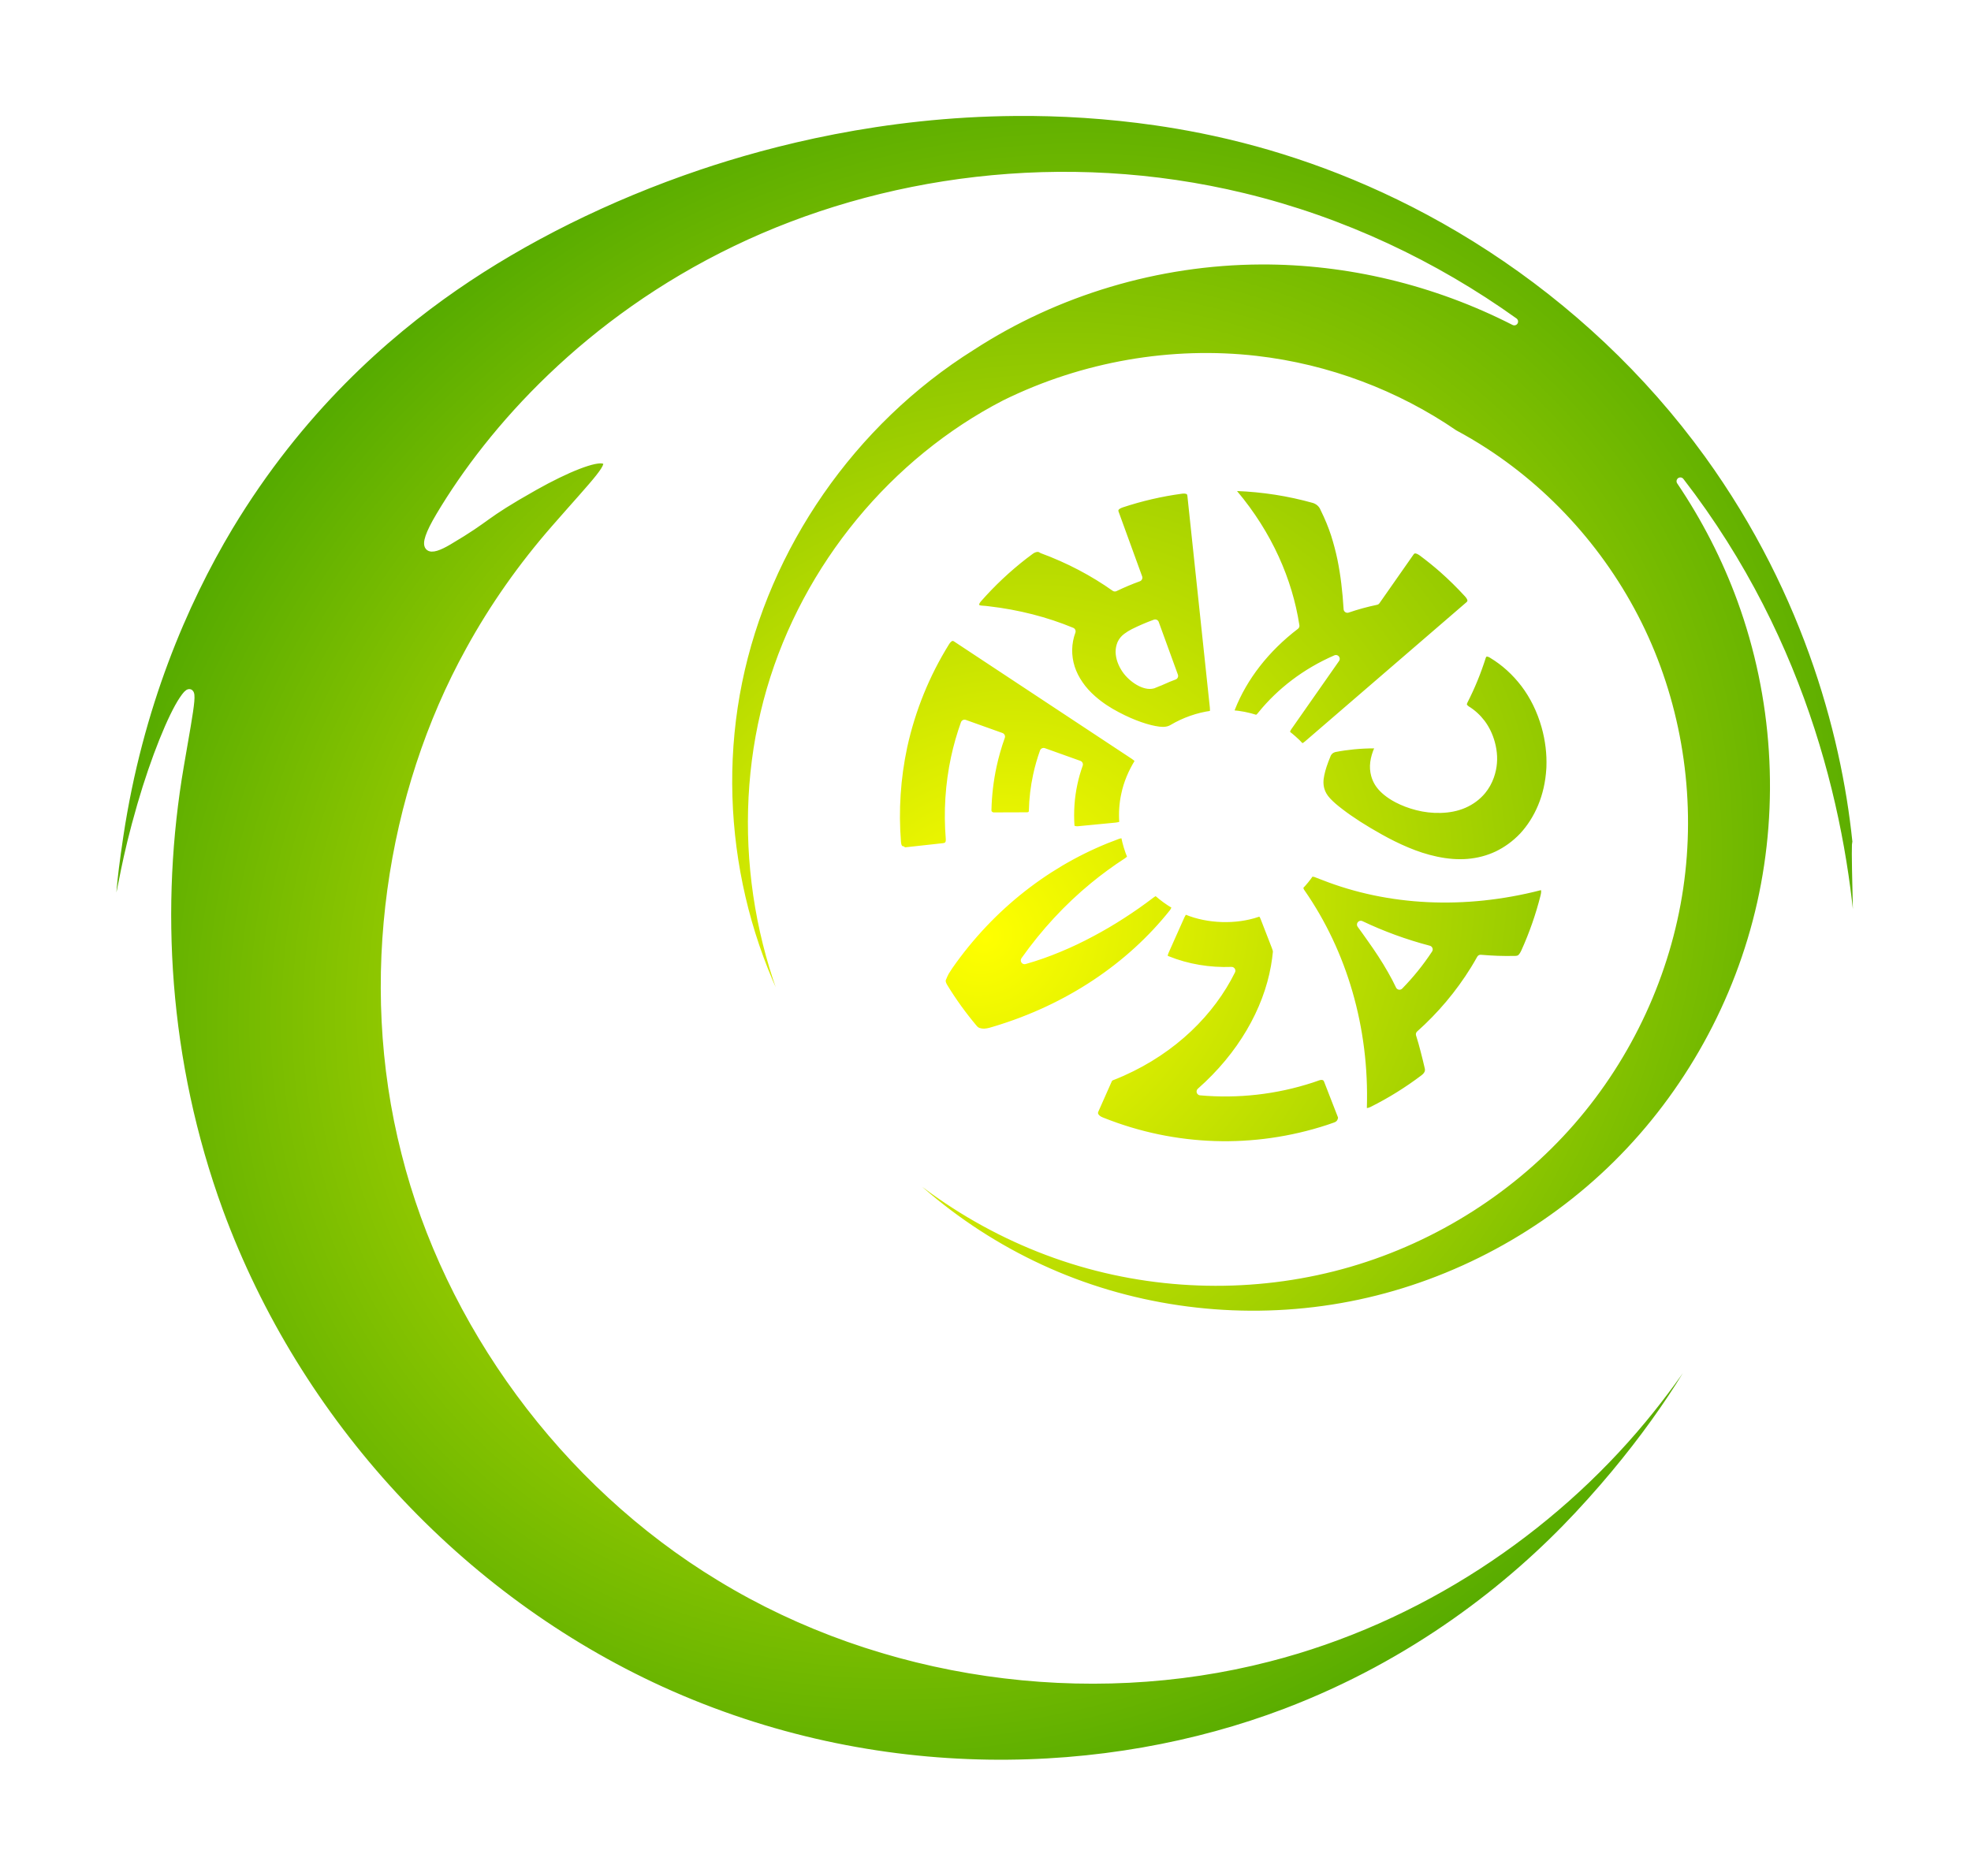 <?xml version="1.0" encoding="UTF-8" standalone="no"?>
<svg
   xmlns:dc="http://purl.org/dc/elements/1.1/"
   xmlns:cc="http://creativecommons.org/ns#"
   xmlns:rdf="http://www.w3.org/1999/02/22-rdf-syntax-ns#"
   xmlns:svg="http://www.w3.org/2000/svg"
   xmlns="http://www.w3.org/2000/svg"
   xmlns:xlink="http://www.w3.org/1999/xlink"
   version="1.1"
   id="svg8455"
   viewBox="0 0 258.22 245.783"
   height="69.365mm"
   width="72.875mm">
  <defs
     id="defs8457">
    <linearGradient
       id="linearGradient9499">
      <stop
         id="stop9501"
         offset="0"
         style="stop-color:#ffff00;stop-opacity:1" />
      <stop
         id="stop9503"
         offset="1"
         style="stop-color:#008000;stop-opacity:1" />
    </linearGradient>
    <radialGradient
       gradientUnits="userSpaceOnUse"
       gradientTransform="matrix(0.926,1.107,-1.251,1.046,278.55,-193.106)"
       r="114.921"
       fy="212.86"
       fx="165.542"
       cy="212.86"
       cx="165.542"
       id="radialGradient9505"
       xlink:href="#linearGradient9499" />
    <filter
       height="1.136"
       y="-0.068"
       width="1.128"
       x="-0.064"
       id="filter9531"
       style="color-interpolation-filters:sRGB">
      <feGaussianBlur
         id="feGaussianBlur9533"
         stdDeviation="6.122" />
    </filter>
  </defs>
  <g
     transform="translate(718.744,-712.028)"
     id="layer1">
    <path
       style="fill:#000000;fill-opacity:0.556;fill-rule:evenodd;stroke:none;stroke-width:1px;stroke-linecap:butt;stroke-linejoin:miter;stroke-opacity:1;filter:url(#filter9531)"
       d="m 169.502,104.664 c -17.514,0.13 -32.123,3.912 -41.562,7.096 -11.895,4.027 -22.861,9.515 -31.959,15.816 -9.043,6.263 -20.288,16.092 -29.523,31.43 -5.953,9.95 -11.801,23.531 -14.355,40.463 -1.974,13.084 -0.299,9.353 -0.508,10.186 0.879,-3.504 1.169,-6.767 3.32,-14.189 1.791,-6.179 4.025,-11.625 5.48,-13.795 1.693,-2.525 1.087,0.165 -0.365,8.615 -3.147,18.306 -2.054,38.734 5.152,58.439 10.172,27.636 31.367,50.627 57.879,62.73 28.287,12.872 58.505,11.736 81.783,2.895 16.889,-6.418 29.633,-16.5 38.354,-25.84 9.033,-9.675 14.624,-18.559 17.756,-24.828 1.467,-2.936 1.281,-2.928 0.387,-1.494 -0.646,1.036 -4.254,7.211 -9.67,13.748 -12.125,14.636 -29.371,26.232 -49.033,31.273 -23.848,6.157 -50.633,2.389 -71.84,-10.539 -20.609,-12.483 -35.711,-33.435 -41.283,-55.652 -5.788,-22.673 -1.925,-47.11 8.422,-65.818 3.146,-5.747 6.936,-11.091 11.168,-15.938 5.633,-6.451 7.827,-8.494 6.488,-9.002 -1.123,-0.426 -4.936,1.103 -9.141,3.473 -7.134,4.02 -5.663,3.846 -11.271,7.156 -2.432,1.435 -4.024,1.542 -1.133,-3.318 6.717,-11.29 19.306,-25.541 38.779,-34.912 18.972,-9.143 42.89,-12.604 66.514,-6.889 12.991,3.138 25.017,8.848 35.48,16.334 -10.35,-5.29 -21.826,-8.028 -33.184,-7.979 -13.561,0.059 -26.83,4.087 -37.852,11.238 -15.827,9.908 -27.005,26.258 -30.615,43.947 -3.615,17.715 0.394,36.481 10.383,50.805 -8.786,-15.122 -10.906,-33.575 -6.178,-49.771 4.735,-16.22 16.25,-30.004 30.719,-37.469 10.311,-5.08 21.909,-7.039 32.91,-5.777 9.398,1.077 18.386,4.494 25.953,9.688 1.373,0.736 2.717,1.531 4.025,2.381 9.011,5.854 16.425,14.438 20.955,24.473 4.528,10.03 6.168,21.524 4.523,32.672 -1.644,11.143 -6.579,21.942 -14.154,30.633 -7.572,8.687 -17.78,15.252 -29.098,18.549 -11.312,3.295 -23.715,3.31 -35.27,-0.1 -11.549,-3.408 -22.219,-10.236 -30.273,-19.541 7.345,9.868 17.65,17.68 29.408,22.113 11.753,4.432 24.909,5.467 37.453,2.797 12.539,-2.669 24.403,-9.026 33.705,-18.229 9.298,-9.198 15.983,-21.186 18.902,-34.207 2.918,-13.015 2.057,-26.979 -2.604,-39.76 -1.991,-5.46 -4.674,-10.684 -7.949,-15.537 16.548,21.397 21.541,44.981 22.596,61.785 1.845,29.388 -0.252,-22.439 0.566,-13.283 -1.261,-14.11 -6.179,-33.543 -19.543,-52.033 -7.883,-10.894 -17.688,-19.991 -28.457,-27.02 -10.764,-7.025 -21.386,-11.282 -30.57,-13.809 -5.202,-1.427 -9.768,-2.254 -13.275,-2.762 -6.4,-0.926 -12.559,-1.287 -18.396,-1.244 z m 28.941,49.145 c -0.402,-0.015 -0.603,0.08 -0.607,0.279 -0.003,0.134 0.092,0.316 0.283,0.549 4.516,5.366 7.15,11.423 8.055,17.334 -3.899,2.972 -6.806,6.715 -8.41,10.77 -0.074,0.182 -0.112,0.342 -0.119,0.475 -0.011,0.2 0.05,0.302 0.18,0.311 1.032,0.068 2.094,0.279 3.129,0.609 0.093,0.03 0.209,-0.008 0.355,-0.113 0.136,-0.094 0.275,-0.237 0.414,-0.428 1.247,-1.535 2.695,-2.924 4.301,-4.137 1.605,-1.213 3.421,-2.287 5.43,-3.158 l -6.246,8.928 c -0.153,0.218 -0.235,0.422 -0.25,0.607 -0.02,0.182 0.002,0.296 0.068,0.346 0.275,0.205 0.537,0.42 0.785,0.643 0.348,0.3 0.684,0.63 1.004,0.982 0.078,0.086 0.203,0.098 0.379,0.035 0.171,-0.067 0.35,-0.179 0.531,-0.336 l 21.154,-18.24 c 0.442,-0.381 0.407,-0.883 -0.145,-1.486 -1.04,-1.137 -2.144,-2.224 -3.311,-3.256 -0.857,-0.749 -1.739,-1.461 -2.645,-2.137 -0.701,-0.523 -1.226,-0.523 -1.561,-0.045 l -4.471,6.389 c -1.308,0.272 -2.572,0.621 -3.785,1.037 -0.068,-1.183 -0.177,-2.316 -0.305,-3.385 -0.128,-1.07 -0.3,-2.139 -0.516,-3.201 -0.221,-1.05 -0.499,-2.115 -0.84,-3.191 -0.356,-1.082 -0.821,-2.233 -1.416,-3.432 -0.115,-0.275 -0.289,-0.518 -0.523,-0.729 -0.252,-0.215 -0.527,-0.363 -0.82,-0.445 -3.266,-0.913 -6.652,-1.445 -10.1,-1.574 z m -6.74,0.344 c -0.148,-0.015 -0.312,-0.011 -0.492,0.014 -2.671,0.361 -5.287,0.967 -7.82,1.807 -0.788,0.261 -1.072,0.677 -0.877,1.213 l 3.084,8.479 c -1.056,0.384 -2.091,0.82 -3.104,1.309 -2.843,-2.012 -6.046,-3.708 -9.553,-4.996 -0.187,-0.147 -0.413,-0.209 -0.682,-0.184 -0.283,0.036 -0.55,0.146 -0.799,0.328 -0.293,0.214 -0.585,0.432 -0.873,0.654 -2.187,1.7 -4.19,3.587 -5.99,5.633 -0.214,0.243 -0.337,0.466 -0.371,0.672 -0.036,0.228 0.03,0.41 0.193,0.547 0.143,0.12 0.374,0.185 0.691,0.203 0.317,0.018 0.585,0.045 0.805,0.076 3.885,0.449 7.569,1.396 10.936,2.791 -0.283,0.774 -0.433,1.569 -0.449,2.373 -0.016,0.823 0.107,1.621 0.35,2.389 0.253,0.778 0.624,1.506 1.1,2.193 0.479,0.705 1.07,1.347 1.752,1.945 1.001,0.877 2.071,1.563 3.145,2.123 1.076,0.574 2.102,1.015 3.029,1.338 0.932,0.325 1.753,0.53 2.469,0.619 -1e-5,-1e-5 0.037,0.006 0.037,0.006 0.713,0.083 1.275,-0.001 1.764,-0.291 1.559,-0.925 3.366,-1.562 5.127,-1.795 0.12,-0.016 0.199,-0.112 0.24,-0.291 0.043,-0.165 0.051,-0.388 0.021,-0.666 L 192.49,154.875 c -0.031,-0.292 -0.16,-0.498 -0.393,-0.619 -0.115,-0.054 -0.247,-0.088 -0.395,-0.104 z m -3.932,17.488 2.51,6.9 c -0.533,0.194 -1.056,0.41 -1.57,0.648 -0.216,0.1 -0.417,0.183 -0.605,0.248 -0.19,0.081 -0.392,0.162 -0.607,0.25 -0.278,0.075 -0.572,0.076 -0.891,0.002 -0.318,-0.074 -0.64,-0.202 -0.967,-0.389 -0.326,-0.186 -0.643,-0.417 -0.949,-0.693 -0.306,-0.276 -0.576,-0.579 -0.801,-0.91 -0.239,-0.353 -0.433,-0.726 -0.578,-1.127 -0.137,-0.389 -0.213,-0.78 -0.223,-1.17 -0.002,-0.379 0.069,-0.746 0.217,-1.1 0.155,-0.342 0.392,-0.635 0.711,-0.871 0.154,-0.115 0.301,-0.213 0.434,-0.299 0.133,-0.084 0.288,-0.175 0.469,-0.266 0.926,-0.462 1.879,-0.871 2.852,-1.225 z m -26.436,1.82 c -0.121,-0.016 -0.241,-9.7e-4 -0.361,0.049 -0.228,0.107 -0.44,0.315 -0.629,0.619 -2.594,4.169 -4.477,8.782 -5.549,13.678 -0.882,4.146 -1.152,8.348 -0.824,12.49 0.052,0.663 0.279,1.006 0.656,1.037 0.121,0.13 0.25,0.185 0.383,0.17 l 5.01,-0.551 c 0.612,-0.068 0.873,-0.44 0.818,-1.113 -0.288,-3.519 -0.066,-7.085 0.682,-10.582 0.332,-1.526 0.76,-3.025 1.281,-4.484 l 4.801,1.717 c -0.448,1.253 -0.815,2.537 -1.098,3.842 -0.408,1.896 -0.633,3.825 -0.68,5.756 -0.007,0.273 0.079,0.481 0.252,0.623 0.173,0.143 0.354,0.213 0.541,0.213 l 4.32,-0.014 c 0.28,-8.4e-4 0.479,-0.071 0.6,-0.209 0.121,-0.127 0.183,-0.29 0.188,-0.49 0.037,-1.561 0.218,-3.117 0.547,-4.635 0.225,-1.049 0.522,-2.085 0.885,-3.1 l 4.65,1.664 c -0.292,0.815 -0.53,1.643 -0.707,2.479 -0.397,1.811 -0.524,3.713 -0.395,5.605 0.013,0.197 0.126,0.337 0.334,0.42 0.222,0.082 0.446,0.11 0.672,0.088 l 4.938,-0.477 c 0.292,-0.028 0.524,-0.087 0.689,-0.172 0.166,-0.085 0.243,-0.189 0.234,-0.314 -0.09,-1.27 -0.009,-2.536 0.254,-3.699 0.296,-1.44 0.91,-2.908 1.742,-4.244 0.064,-0.102 0.041,-0.229 -0.066,-0.383 -0.099,-0.141 -0.265,-0.289 -0.498,-0.443 l -23.305,-15.395 c -0.122,-0.081 -0.244,-0.128 -0.365,-0.145 z m 69.885,2.037 c -0.242,-0.008 -0.436,0.146 -0.59,0.455 -0.649,2.064 -1.453,4.02 -2.391,5.85 -0.116,0.249 -0.152,0.454 -0.104,0.621 0.048,0.168 0.192,0.338 0.432,0.516 0.737,0.446 1.403,1.045 1.973,1.791 0.557,0.75 0.977,1.619 1.244,2.582 0.332,1.197 0.376,2.369 0.148,3.457 -0.067,0.321 -0.154,0.628 -0.258,0.924 -0.251,0.707 -0.607,1.336 -1.055,1.883 -0.649,0.778 -1.449,1.364 -2.377,1.775 -0.943,0.413 -1.964,0.606 -3.057,0.639 -1.091,0.032 -2.123,-0.099 -3.094,-0.348 -0.97,-0.248 -1.836,-0.585 -2.596,-0.982 -0.537,-0.281 -1.011,-0.591 -1.422,-0.928 -0.171,-0.141 -0.33,-0.287 -0.48,-0.439 -0.51,-0.518 -0.845,-1.086 -1.031,-1.756 -0.15,-0.539 -0.188,-1.082 -0.113,-1.656 0.074,-0.573 0.247,-1.158 0.516,-1.77 0.067,-0.211 0.063,-0.364 -0.008,-0.453 -0.087,-0.093 -0.256,-0.135 -0.504,-0.127 -1.777,0.002 -3.517,0.169 -5.195,0.496 -0.29,0.087 -0.512,0.215 -0.664,0.373 -0.153,0.159 -0.256,0.321 -0.312,0.486 -0.402,0.967 -0.688,1.801 -0.838,2.547 -0.165,0.749 -0.164,1.393 0.014,2.016 0.152,0.531 0.425,0.993 0.84,1.449 0.016,0.017 0.031,0.034 0.047,0.051 0.436,0.468 0.992,0.945 1.672,1.459 0.664,0.513 1.446,1.056 2.338,1.633 0.889,0.567 1.883,1.165 2.949,1.754 1.056,0.588 2.202,1.164 3.43,1.68 1.216,0.513 2.511,0.948 3.893,1.238 1.385,0.291 2.749,0.412 4.104,0.301 1.339,-0.114 2.632,-0.438 3.861,-1.02 1.215,-0.583 2.347,-1.395 3.355,-2.453 0.996,-1.075 1.83,-2.366 2.455,-3.861 0.625,-1.496 1.01,-3.167 1.117,-4.971 0.004,-0.065 0.007,-0.129 0.01,-0.193 0.07,-1.762 -0.142,-3.575 -0.648,-5.373 -0.594,-2.111 -1.527,-3.987 -2.721,-5.566 -1.214,-1.59 -2.635,-2.862 -4.182,-3.799 -0.264,-0.179 -0.517,-0.271 -0.758,-0.279 z m -47.775,23.811 c -0.071,-0.001 -0.152,0.007 -0.244,0.023 -0.052,0.009 -0.105,0.02 -0.156,0.035 -0.05,0.021 -0.108,0.039 -0.174,0.051 -8.285,3.009 -15.885,8.581 -21.568,16.406 -0.179,0.248 -0.358,0.498 -0.533,0.75 -0.167,0.25 -0.325,0.499 -0.477,0.746 -0.143,0.263 -0.272,0.537 -0.381,0.828 -0.152,0.295 -0.087,0.691 0.207,1.172 1.17,1.914 2.479,3.724 3.912,5.418 0.174,0.206 0.384,0.347 0.625,0.42 0.242,0.073 0.486,0.106 0.73,0.1 0.255,-0.016 0.507,-0.053 0.756,-0.117 0.249,-0.064 0.471,-0.131 0.666,-0.195 9.561,-2.873 17.69,-8.332 23.33,-15.445 l 0.029,-0.055 c 0.024,-0.032 0.062,-0.096 0.113,-0.189 0.089,-0.164 0.134,-0.305 0.137,-0.426 0.014,-0.13 -0.034,-0.226 -0.145,-0.291 -0.761,-0.446 -1.495,-0.979 -2.174,-1.576 -0.175,-0.154 -0.462,-0.077 -0.871,0.234 -1.223,0.937 -2.491,1.823 -3.795,2.662 -1.289,0.835 -2.623,1.619 -4.004,2.352 -1.374,0.74 -2.795,1.417 -4.258,2.021 -1.445,0.605 -2.946,1.138 -4.502,1.578 2.621,-3.699 5.66,-6.984 9.049,-9.762 1.399,-1.147 2.855,-2.211 4.359,-3.186 0.427,-0.285 0.598,-0.517 0.518,-0.709 -0.343,-0.82 -0.607,-1.702 -0.785,-2.607 -0.03,-0.154 -0.151,-0.235 -0.365,-0.238 z m 24.943,5.025 c -0.159,-0.025 -0.263,0.001 -0.314,0.078 -0.39,0.578 -0.844,1.135 -1.346,1.66 -0.031,0.033 -0.045,0.086 -0.043,0.16 -0.007,0.065 0.002,0.14 0.025,0.229 0.024,0.089 0.057,0.18 0.098,0.271 0.045,0.087 0.093,0.161 0.145,0.223 5.418,7.817 8.39,17.682 8.055,28.209 -0.014,0.301 0.103,0.468 0.355,0.496 0.268,0.02 0.559,-0.048 0.865,-0.201 2.378,-1.191 4.63,-2.593 6.736,-4.188 0.544,-0.412 0.749,-0.893 0.617,-1.42 -0.167,-0.74 -0.347,-1.468 -0.535,-2.184 -0.184,-0.736 -0.39,-1.459 -0.615,-2.168 2.761,-2.459 5.176,-5.32 7.15,-8.512 0.285,-0.465 0.56,-0.935 0.824,-1.41 0.743,0.062 1.49,0.107 2.242,0.137 0.74,0.024 1.495,0.03 2.262,0.012 0.294,0.006 0.54,-0.064 0.742,-0.207 0.197,-0.165 0.385,-0.436 0.557,-0.814 1.068,-2.362 1.918,-4.803 2.545,-7.297 0.118,-0.469 0.118,-0.819 0.006,-1.045 -0.126,-0.23 -0.336,-0.301 -0.627,-0.223 -9.819,2.52 -19.735,2.035 -28.279,-1.322 -0.036,-0.013 -0.072,-0.026 -0.107,-0.039 -0.327,-0.121 -0.652,-0.247 -0.975,-0.377 -0.108,-0.029 -0.235,-0.051 -0.383,-0.068 z m -16.701,4.982 c -0.06,0.018 -0.12,0.058 -0.186,0.117 -0.125,0.12 -0.245,0.302 -0.354,0.545 l -2.045,4.582 c -0.141,0.317 -0.201,0.567 -0.174,0.754 0.04,0.177 0.148,0.304 0.318,0.373 0.043,0.017 0.086,0.034 0.129,0.051 2.609,1.059 5.529,1.54 8.408,1.43 -2.671,5.403 -7.583,10.308 -14.334,13.312 -0.481,0.213 -0.969,0.416 -1.467,0.609 -0.154,0.078 -0.277,0.213 -0.363,0.408 l -1.744,3.93 c -0.124,0.28 -0.116,0.545 0.031,0.799 0.163,0.26 0.416,0.463 0.754,0.602 0.069,0.028 0.136,0.056 0.205,0.084 9.481,3.778 19.878,4.109 29.58,0.941 0.316,-0.105 0.629,-0.214 0.941,-0.326 0.343,-0.123 0.582,-0.323 0.709,-0.6 0.144,-0.283 0.17,-0.531 0.088,-0.742 l -1.805,-4.641 c -0.111,-0.286 -0.287,-0.459 -0.525,-0.525 -0.239,-0.066 -0.494,-0.051 -0.768,0.047 -0.262,0.093 -0.523,0.186 -0.787,0.273 -4.729,1.549 -9.701,2.099 -14.596,1.662 5.352,-4.714 8.718,-10.603 9.738,-16.393 0.116,-0.651 0.203,-1.302 0.264,-1.949 -0.016,-0.151 -0.041,-0.269 -0.074,-0.355 -0.026,-0.089 -0.059,-0.186 -0.098,-0.285 l -1.461,-3.764 c -0.106,-0.273 -0.222,-0.465 -0.346,-0.574 -0.119,-0.112 -0.227,-0.153 -0.324,-0.119 -0.085,0.029 -0.171,0.059 -0.256,0.086 -2.834,0.966 -6.44,0.849 -9.207,-0.295 -0.028,-0.011 -0.054,-0.02 -0.082,-0.031 -0.055,-0.022 -0.112,-0.024 -0.172,-0.006 z m 23.025,1.805 c 2.828,1.346 5.813,2.441 8.922,3.256 -1.128,1.717 -2.421,3.319 -3.852,4.781 -0.309,-0.657 -0.664,-1.337 -1.068,-2.037 -0.405,-0.718 -0.838,-1.425 -1.291,-2.119 -0.454,-0.695 -0.914,-1.371 -1.387,-2.031 -0.464,-0.666 -0.909,-1.284 -1.324,-1.85 z"
       transform="translate(-755.18,622.06)"
       id="path9509" />
    <path
       id="path9113"
       transform="translate(-755.18,622.06)"
       d="m 169.502,104.664 c -17.514,0.13 -32.123,3.912 -41.562,7.096 -11.895,4.027 -22.861,9.515 -31.959,15.816 -9.043,6.263 -20.288,16.092 -29.523,31.43 -5.953,9.95 -11.801,23.531 -14.355,40.463 -1.974,13.084 -0.299,9.353 -0.508,10.186 0.879,-3.504 1.169,-6.767 3.32,-14.189 1.791,-6.179 4.025,-11.625 5.48,-13.795 1.693,-2.525 1.087,0.165 -0.365,8.615 -3.147,18.306 -2.054,38.734 5.152,58.439 10.172,27.636 31.367,50.627 57.879,62.73 28.287,12.872 58.505,11.736 81.783,2.895 16.889,-6.418 29.633,-16.5 38.354,-25.84 9.033,-9.675 14.624,-18.559 17.756,-24.828 1.467,-2.936 1.281,-2.928 0.387,-1.494 -0.646,1.036 -4.254,7.211 -9.67,13.748 -12.125,14.636 -29.371,26.232 -49.033,31.273 -23.848,6.157 -50.633,2.389 -71.84,-10.539 -20.609,-12.483 -35.711,-33.435 -41.283,-55.652 -5.788,-22.673 -1.925,-47.11 8.422,-65.818 3.146,-5.747 6.936,-11.091 11.168,-15.938 5.633,-6.451 7.827,-8.494 6.488,-9.002 -1.123,-0.426 -4.936,1.103 -9.141,3.473 -7.134,4.02 -5.663,3.846 -11.271,7.156 -2.432,1.435 -4.024,1.542 -1.133,-3.318 6.717,-11.29 19.306,-25.541 38.779,-34.912 18.972,-9.143 42.89,-12.604 66.514,-6.889 12.991,3.138 25.017,8.848 35.48,16.334 -10.35,-5.29 -21.826,-8.028 -33.184,-7.979 -13.561,0.059 -26.83,4.087 -37.852,11.238 -15.827,9.908 -27.005,26.258 -30.615,43.947 -3.615,17.715 0.394,36.481 10.383,50.805 -8.786,-15.122 -10.906,-33.575 -6.178,-49.771 4.735,-16.22 16.25,-30.004 30.719,-37.469 10.311,-5.08 21.909,-7.039 32.91,-5.777 9.398,1.077 18.386,4.494 25.953,9.688 1.373,0.736 2.717,1.531 4.025,2.381 9.011,5.854 16.425,14.438 20.955,24.473 4.528,10.03 6.168,21.524 4.523,32.672 -1.644,11.143 -6.579,21.942 -14.154,30.633 -7.572,8.687 -17.78,15.252 -29.098,18.549 -11.312,3.295 -23.715,3.31 -35.27,-0.1 -11.549,-3.408 -22.219,-10.236 -30.273,-19.541 7.345,9.868 17.65,17.68 29.408,22.113 11.753,4.432 24.909,5.467 37.453,2.797 12.539,-2.669 24.403,-9.026 33.705,-18.229 9.298,-9.198 15.983,-21.186 18.902,-34.207 2.918,-13.015 2.057,-26.979 -2.604,-39.76 -1.991,-5.46 -4.674,-10.684 -7.949,-15.537 16.548,21.397 21.541,44.981 22.596,61.785 1.845,29.388 -0.252,-22.439 0.566,-13.283 -1.261,-14.11 -6.179,-33.543 -19.543,-52.033 -7.883,-10.894 -17.688,-19.991 -28.457,-27.02 -10.764,-7.025 -21.386,-11.282 -30.57,-13.809 -5.202,-1.427 -9.768,-2.254 -13.275,-2.762 -6.4,-0.926 -12.559,-1.287 -18.396,-1.244 z m 28.941,49.145 c -0.402,-0.015 -0.603,0.08 -0.607,0.279 -0.003,0.134 0.092,0.316 0.283,0.549 4.516,5.366 7.15,11.423 8.055,17.334 -3.899,2.972 -6.806,6.715 -8.41,10.77 -0.074,0.182 -0.112,0.342 -0.119,0.475 -0.011,0.2 0.05,0.302 0.18,0.311 1.032,0.068 2.094,0.279 3.129,0.609 0.093,0.03 0.209,-0.008 0.355,-0.113 0.136,-0.094 0.275,-0.237 0.414,-0.428 1.247,-1.535 2.695,-2.924 4.301,-4.137 1.605,-1.213 3.421,-2.287 5.43,-3.158 l -6.246,8.928 c -0.153,0.218 -0.235,0.422 -0.25,0.607 -0.02,0.182 0.002,0.296 0.068,0.346 0.275,0.205 0.537,0.42 0.785,0.643 0.348,0.3 0.684,0.63 1.004,0.982 0.078,0.086 0.203,0.098 0.379,0.035 0.171,-0.067 0.35,-0.179 0.531,-0.336 l 21.154,-18.24 c 0.442,-0.381 0.407,-0.883 -0.145,-1.486 -1.04,-1.137 -2.144,-2.224 -3.311,-3.256 -0.857,-0.749 -1.739,-1.461 -2.645,-2.137 -0.701,-0.523 -1.226,-0.523 -1.561,-0.045 l -4.471,6.389 c -1.308,0.272 -2.572,0.621 -3.785,1.037 -0.068,-1.183 -0.177,-2.316 -0.305,-3.385 -0.128,-1.07 -0.3,-2.139 -0.516,-3.201 -0.221,-1.05 -0.499,-2.115 -0.84,-3.191 -0.356,-1.082 -0.821,-2.233 -1.416,-3.432 -0.115,-0.275 -0.289,-0.518 -0.523,-0.729 -0.252,-0.215 -0.527,-0.363 -0.82,-0.445 -3.266,-0.913 -6.652,-1.445 -10.1,-1.574 z m -6.74,0.344 c -0.148,-0.015 -0.312,-0.011 -0.492,0.014 -2.671,0.361 -5.287,0.967 -7.82,1.807 -0.788,0.261 -1.072,0.677 -0.877,1.213 l 3.084,8.479 c -1.056,0.384 -2.091,0.82 -3.104,1.309 -2.843,-2.012 -6.046,-3.708 -9.553,-4.996 -0.187,-0.147 -0.413,-0.209 -0.682,-0.184 -0.283,0.036 -0.55,0.146 -0.799,0.328 -0.293,0.214 -0.585,0.432 -0.873,0.654 -2.187,1.7 -4.19,3.587 -5.99,5.633 -0.214,0.243 -0.337,0.466 -0.371,0.672 -0.036,0.228 0.03,0.41 0.193,0.547 0.143,0.12 0.374,0.185 0.691,0.203 0.317,0.018 0.585,0.045 0.805,0.076 3.885,0.449 7.569,1.396 10.936,2.791 -0.283,0.774 -0.433,1.569 -0.449,2.373 -0.016,0.823 0.107,1.621 0.35,2.389 0.253,0.778 0.624,1.506 1.1,2.193 0.479,0.705 1.07,1.347 1.752,1.945 1.001,0.877 2.071,1.563 3.145,2.123 1.076,0.574 2.102,1.015 3.029,1.338 0.932,0.325 1.753,0.53 2.469,0.619 -1e-5,-1e-5 0.037,0.006 0.037,0.006 0.713,0.083 1.275,-0.001 1.764,-0.291 1.559,-0.925 3.366,-1.562 5.127,-1.795 0.12,-0.016 0.199,-0.112 0.24,-0.291 0.043,-0.165 0.051,-0.388 0.021,-0.666 L 192.49,154.875 c -0.031,-0.292 -0.16,-0.498 -0.393,-0.619 -0.115,-0.054 -0.247,-0.088 -0.395,-0.104 z m -3.932,17.488 2.51,6.9 c -0.533,0.194 -1.056,0.41 -1.57,0.648 -0.216,0.1 -0.417,0.183 -0.605,0.248 -0.19,0.081 -0.392,0.162 -0.607,0.25 -0.278,0.075 -0.572,0.076 -0.891,0.002 -0.318,-0.074 -0.64,-0.202 -0.967,-0.389 -0.326,-0.186 -0.643,-0.417 -0.949,-0.693 -0.306,-0.276 -0.576,-0.579 -0.801,-0.91 -0.239,-0.353 -0.433,-0.726 -0.578,-1.127 -0.137,-0.389 -0.213,-0.78 -0.223,-1.17 -0.002,-0.379 0.069,-0.746 0.217,-1.1 0.155,-0.342 0.392,-0.635 0.711,-0.871 0.154,-0.115 0.301,-0.213 0.434,-0.299 0.133,-0.084 0.288,-0.175 0.469,-0.266 0.926,-0.462 1.879,-0.871 2.852,-1.225 z m -26.436,1.82 c -0.121,-0.016 -0.241,-9.7e-4 -0.361,0.049 -0.228,0.107 -0.44,0.315 -0.629,0.619 -2.594,4.169 -4.477,8.782 -5.549,13.678 -0.882,4.146 -1.152,8.348 -0.824,12.49 0.052,0.663 0.279,1.006 0.656,1.037 0.121,0.13 0.25,0.185 0.383,0.17 l 5.01,-0.551 c 0.612,-0.068 0.873,-0.44 0.818,-1.113 -0.288,-3.519 -0.066,-7.085 0.682,-10.582 0.332,-1.526 0.76,-3.025 1.281,-4.484 l 4.801,1.717 c -0.448,1.253 -0.815,2.537 -1.098,3.842 -0.408,1.896 -0.633,3.825 -0.68,5.756 -0.007,0.273 0.079,0.481 0.252,0.623 0.173,0.143 0.354,0.213 0.541,0.213 l 4.32,-0.014 c 0.28,-8.4e-4 0.479,-0.071 0.6,-0.209 0.121,-0.127 0.183,-0.29 0.188,-0.49 0.037,-1.561 0.218,-3.117 0.547,-4.635 0.225,-1.049 0.522,-2.085 0.885,-3.1 l 4.65,1.664 c -0.292,0.815 -0.53,1.643 -0.707,2.479 -0.397,1.811 -0.524,3.713 -0.395,5.605 0.013,0.197 0.126,0.337 0.334,0.42 0.222,0.082 0.446,0.11 0.672,0.088 l 4.938,-0.477 c 0.292,-0.028 0.524,-0.087 0.689,-0.172 0.166,-0.085 0.243,-0.189 0.234,-0.314 -0.09,-1.27 -0.009,-2.536 0.254,-3.699 0.296,-1.44 0.91,-2.908 1.742,-4.244 0.064,-0.102 0.041,-0.229 -0.066,-0.383 -0.099,-0.141 -0.265,-0.289 -0.498,-0.443 l -23.305,-15.395 c -0.122,-0.081 -0.244,-0.128 -0.365,-0.145 z m 69.885,2.037 c -0.242,-0.008 -0.436,0.146 -0.59,0.455 -0.649,2.064 -1.453,4.02 -2.391,5.85 -0.116,0.249 -0.152,0.454 -0.104,0.621 0.048,0.168 0.192,0.338 0.432,0.516 0.737,0.446 1.403,1.045 1.973,1.791 0.557,0.75 0.977,1.619 1.244,2.582 0.332,1.197 0.376,2.369 0.148,3.457 -0.067,0.321 -0.154,0.628 -0.258,0.924 -0.251,0.707 -0.607,1.336 -1.055,1.883 -0.649,0.778 -1.449,1.364 -2.377,1.775 -0.943,0.413 -1.964,0.606 -3.057,0.639 -1.091,0.032 -2.123,-0.099 -3.094,-0.348 -0.97,-0.248 -1.836,-0.585 -2.596,-0.982 -0.537,-0.281 -1.011,-0.591 -1.422,-0.928 -0.171,-0.141 -0.33,-0.287 -0.48,-0.439 -0.51,-0.518 -0.845,-1.086 -1.031,-1.756 -0.15,-0.539 -0.188,-1.082 -0.113,-1.656 0.074,-0.573 0.247,-1.158 0.516,-1.77 0.067,-0.211 0.063,-0.364 -0.008,-0.453 -0.087,-0.093 -0.256,-0.135 -0.504,-0.127 -1.777,0.002 -3.517,0.169 -5.195,0.496 -0.29,0.087 -0.512,0.215 -0.664,0.373 -0.153,0.159 -0.256,0.321 -0.312,0.486 -0.402,0.967 -0.688,1.801 -0.838,2.547 -0.165,0.749 -0.164,1.393 0.014,2.016 0.152,0.531 0.425,0.993 0.84,1.449 0.016,0.017 0.031,0.034 0.047,0.051 0.436,0.468 0.992,0.945 1.672,1.459 0.664,0.513 1.446,1.056 2.338,1.633 0.889,0.567 1.883,1.165 2.949,1.754 1.056,0.588 2.202,1.164 3.43,1.68 1.216,0.513 2.511,0.948 3.893,1.238 1.385,0.291 2.749,0.412 4.104,0.301 1.339,-0.114 2.632,-0.438 3.861,-1.02 1.215,-0.583 2.347,-1.395 3.355,-2.453 0.996,-1.075 1.83,-2.366 2.455,-3.861 0.625,-1.496 1.01,-3.167 1.117,-4.971 0.004,-0.065 0.007,-0.129 0.01,-0.193 0.07,-1.762 -0.142,-3.575 -0.648,-5.373 -0.594,-2.111 -1.527,-3.987 -2.721,-5.566 -1.214,-1.59 -2.635,-2.862 -4.182,-3.799 -0.264,-0.179 -0.517,-0.271 -0.758,-0.279 z m -47.775,23.811 c -0.071,-0.001 -0.152,0.007 -0.244,0.023 -0.052,0.009 -0.105,0.02 -0.156,0.035 -0.05,0.021 -0.108,0.039 -0.174,0.051 -8.285,3.009 -15.885,8.581 -21.568,16.406 -0.179,0.248 -0.358,0.498 -0.533,0.75 -0.167,0.25 -0.325,0.499 -0.477,0.746 -0.143,0.263 -0.272,0.537 -0.381,0.828 -0.152,0.295 -0.087,0.691 0.207,1.172 1.17,1.914 2.479,3.724 3.912,5.418 0.174,0.206 0.384,0.347 0.625,0.42 0.242,0.073 0.486,0.106 0.73,0.1 0.255,-0.016 0.507,-0.053 0.756,-0.117 0.249,-0.064 0.471,-0.131 0.666,-0.195 9.561,-2.873 17.69,-8.332 23.33,-15.445 l 0.029,-0.055 c 0.024,-0.032 0.062,-0.096 0.113,-0.189 0.089,-0.164 0.134,-0.305 0.137,-0.426 0.014,-0.13 -0.034,-0.226 -0.145,-0.291 -0.761,-0.446 -1.495,-0.979 -2.174,-1.576 -0.175,-0.154 -0.462,-0.077 -0.871,0.234 -1.223,0.937 -2.491,1.823 -3.795,2.662 -1.289,0.835 -2.623,1.619 -4.004,2.352 -1.374,0.74 -2.795,1.417 -4.258,2.021 -1.445,0.605 -2.946,1.138 -4.502,1.578 2.621,-3.699 5.66,-6.984 9.049,-9.762 1.399,-1.147 2.855,-2.211 4.359,-3.186 0.427,-0.285 0.598,-0.517 0.518,-0.709 -0.343,-0.82 -0.607,-1.702 -0.785,-2.607 -0.03,-0.154 -0.151,-0.235 -0.365,-0.238 z m 24.943,5.025 c -0.159,-0.025 -0.263,0.001 -0.314,0.078 -0.39,0.578 -0.844,1.135 -1.346,1.66 -0.031,0.033 -0.045,0.086 -0.043,0.16 -0.007,0.065 0.002,0.14 0.025,0.229 0.024,0.089 0.057,0.18 0.098,0.271 0.045,0.087 0.093,0.161 0.145,0.223 5.418,7.817 8.39,17.682 8.055,28.209 -0.014,0.301 0.103,0.468 0.355,0.496 0.268,0.02 0.559,-0.048 0.865,-0.201 2.378,-1.191 4.63,-2.593 6.736,-4.188 0.544,-0.412 0.749,-0.893 0.617,-1.42 -0.167,-0.74 -0.347,-1.468 -0.535,-2.184 -0.184,-0.736 -0.39,-1.459 -0.615,-2.168 2.761,-2.459 5.176,-5.32 7.15,-8.512 0.285,-0.465 0.56,-0.935 0.824,-1.41 0.743,0.062 1.49,0.107 2.242,0.137 0.74,0.024 1.495,0.03 2.262,0.012 0.294,0.006 0.54,-0.064 0.742,-0.207 0.197,-0.165 0.385,-0.436 0.557,-0.814 1.068,-2.362 1.918,-4.803 2.545,-7.297 0.118,-0.469 0.118,-0.819 0.006,-1.045 -0.126,-0.23 -0.336,-0.301 -0.627,-0.223 -9.819,2.52 -19.735,2.035 -28.279,-1.322 -0.036,-0.013 -0.072,-0.026 -0.107,-0.039 -0.327,-0.121 -0.652,-0.247 -0.975,-0.377 -0.108,-0.029 -0.235,-0.051 -0.383,-0.068 z m -16.701,4.982 c -0.06,0.018 -0.12,0.058 -0.186,0.117 -0.125,0.12 -0.245,0.302 -0.354,0.545 l -2.045,4.582 c -0.141,0.317 -0.201,0.567 -0.174,0.754 0.04,0.177 0.148,0.304 0.318,0.373 0.043,0.017 0.086,0.034 0.129,0.051 2.609,1.059 5.529,1.54 8.408,1.43 -2.671,5.403 -7.583,10.308 -14.334,13.312 -0.481,0.213 -0.969,0.416 -1.467,0.609 -0.154,0.078 -0.277,0.213 -0.363,0.408 l -1.744,3.93 c -0.124,0.28 -0.116,0.545 0.031,0.799 0.163,0.26 0.416,0.463 0.754,0.602 0.069,0.028 0.136,0.056 0.205,0.084 9.481,3.778 19.878,4.109 29.58,0.941 0.316,-0.105 0.629,-0.214 0.941,-0.326 0.343,-0.123 0.582,-0.323 0.709,-0.6 0.144,-0.283 0.17,-0.531 0.088,-0.742 l -1.805,-4.641 c -0.111,-0.286 -0.287,-0.459 -0.525,-0.525 -0.239,-0.066 -0.494,-0.051 -0.768,0.047 -0.262,0.093 -0.523,0.186 -0.787,0.273 -4.729,1.549 -9.701,2.099 -14.596,1.662 5.352,-4.714 8.718,-10.603 9.738,-16.393 0.116,-0.651 0.203,-1.302 0.264,-1.949 -0.016,-0.151 -0.041,-0.269 -0.074,-0.355 -0.026,-0.089 -0.059,-0.186 -0.098,-0.285 l -1.461,-3.764 c -0.106,-0.273 -0.222,-0.465 -0.346,-0.574 -0.119,-0.112 -0.227,-0.153 -0.324,-0.119 -0.085,0.029 -0.171,0.059 -0.256,0.086 -2.834,0.966 -6.44,0.849 -9.207,-0.295 -0.028,-0.011 -0.054,-0.02 -0.082,-0.031 -0.055,-0.022 -0.112,-0.024 -0.172,-0.006 z m 23.025,1.805 c 2.828,1.346 5.813,2.441 8.922,3.256 -1.128,1.717 -2.421,3.319 -3.852,4.781 -0.309,-0.657 -0.664,-1.337 -1.068,-2.037 -0.405,-0.718 -0.838,-1.425 -1.291,-2.119 -0.454,-0.695 -0.914,-1.371 -1.387,-2.031 -0.464,-0.666 -0.909,-1.284 -1.324,-1.85 z"
       style="fill:url(#radialGradient9505);fill-opacity:1;fill-rule:evenodd;stroke:#ffffff;stroke-width:1;stroke-linecap:round;stroke-linejoin:round;stroke-opacity:1;stroke-miterlimit:4.5;stroke-dasharray:none" />
  </g>
</svg>
